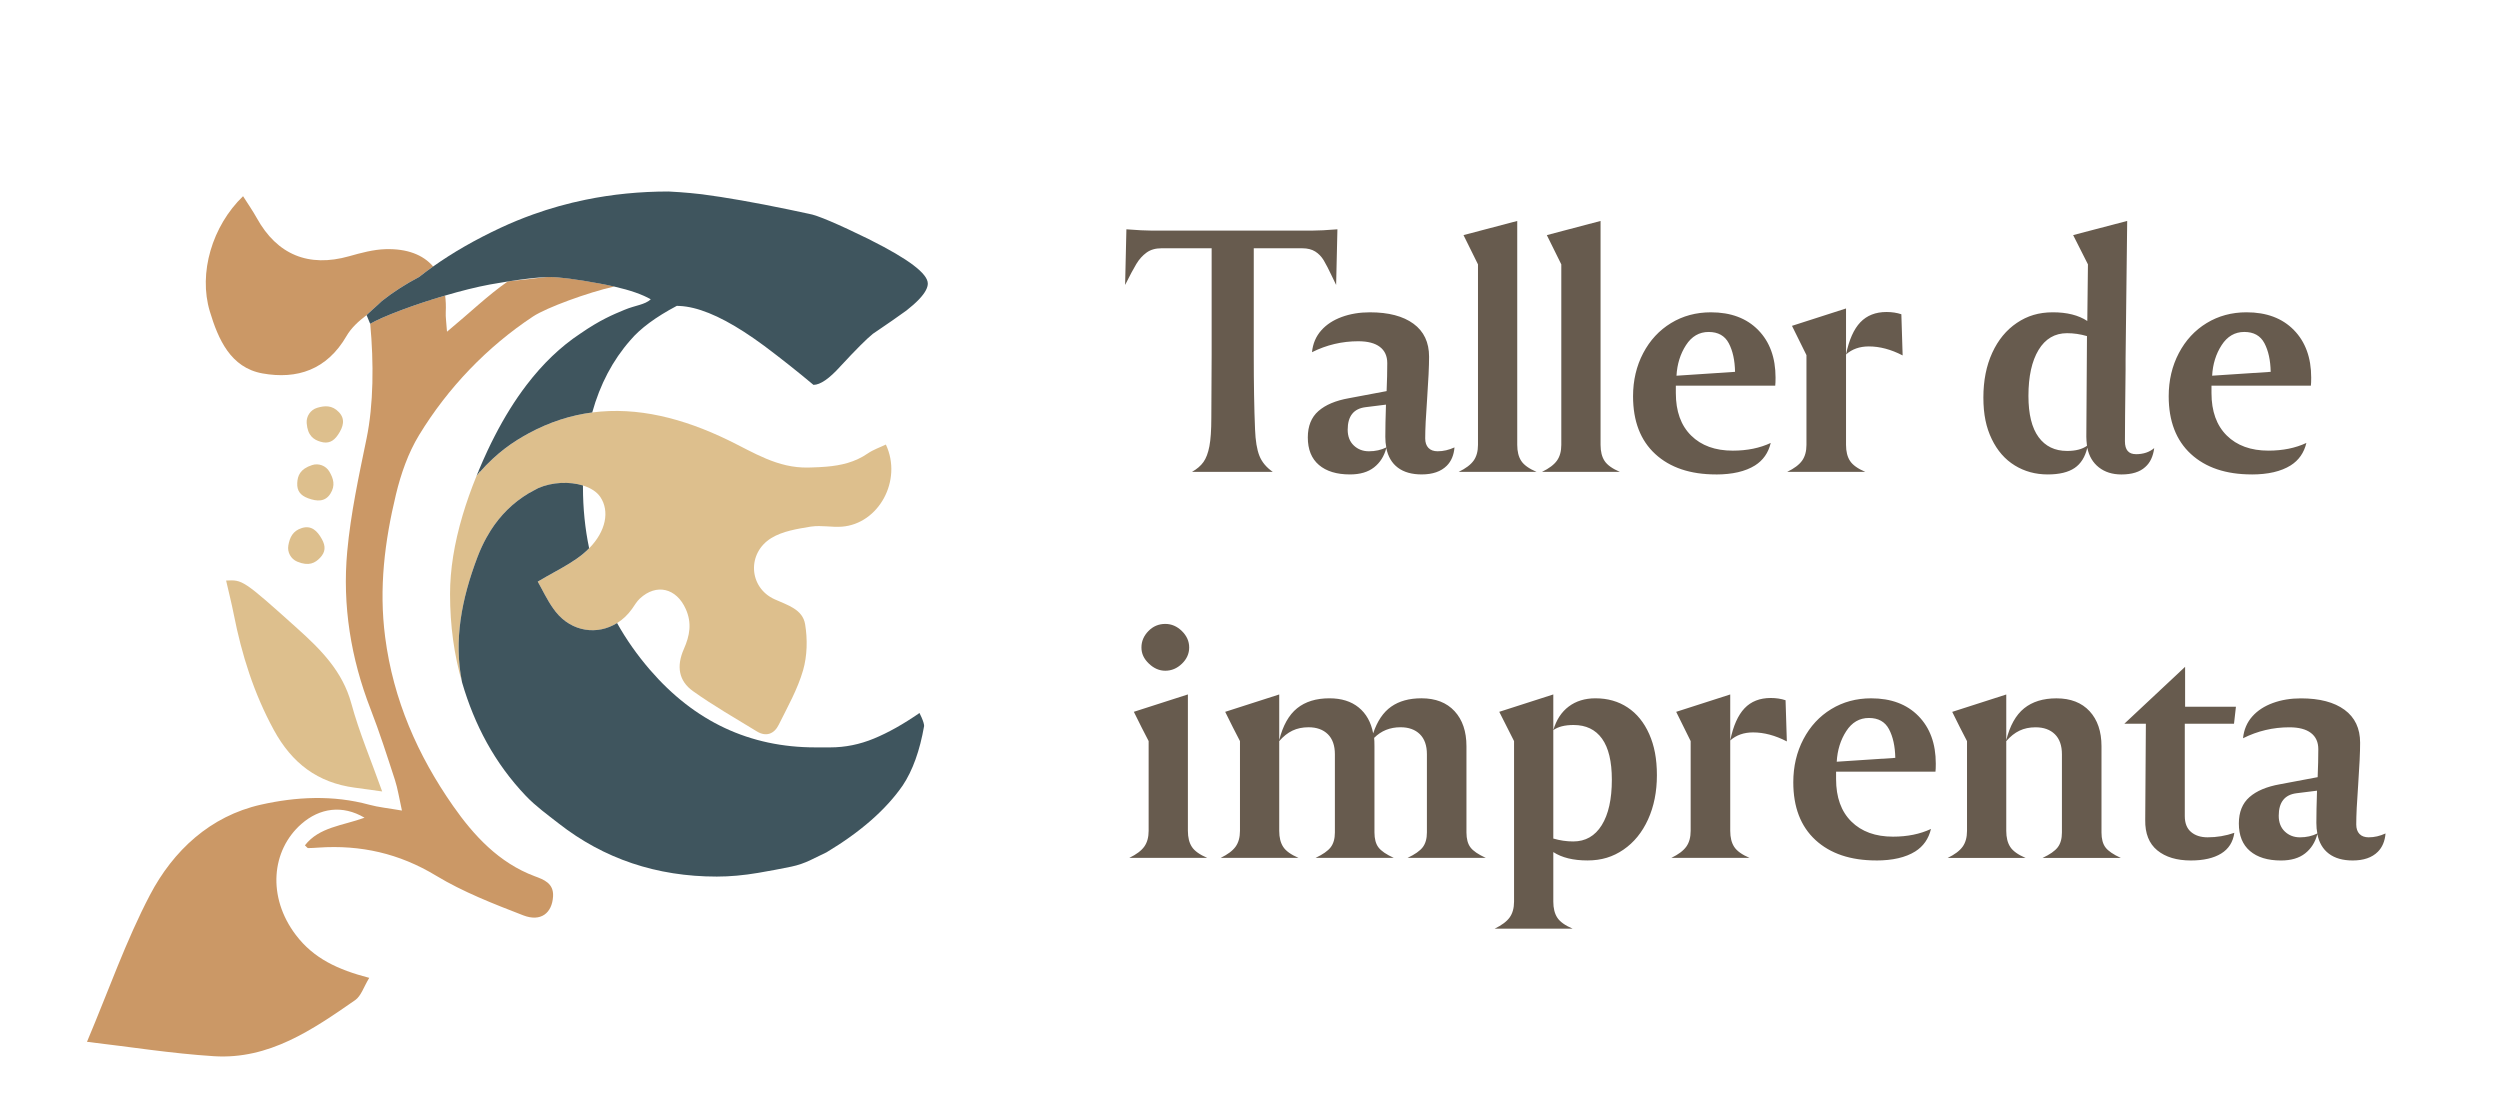 <?xml version="1.0" encoding="UTF-8"?>
<svg xmlns="http://www.w3.org/2000/svg" id="Capa_1" data-name="Capa 1" viewBox="0 0 1656 736.81">
  <defs>
    <style>
      .cls-1 {
        fill: #3f555e;
      }

      .cls-2 {
        fill: none;
      }

      .cls-3 {
        fill: #ddbf8d;
      }

      .cls-4 {
        fill: #675b4e;
      }

      .cls-5 {
        fill: #cb9866;
      }
    </style>
  </defs>
  <path class="cls-4" d="m1523.5,554.65c-3.98,0-7.32-1.28-10.02-3.84-2.7-2.56-4.05-6.04-4.05-10.44,0-8.95,3.91-13.92,11.72-14.92l13.64-1.7c-.29,8.81-.43,15.91-.43,21.31,0,2.56.21,4.9.64,7.03-3.41,1.7-7.24,2.56-11.51,2.56m45.6,0c-2.7,0-4.76-.75-6.18-2.24-1.42-1.49-2.13-3.59-2.13-6.29,0-5.97.43-14.77,1.28-26.42.85-12.22,1.28-21.45,1.28-27.7,0-9.52-3.45-16.8-10.33-21.84-6.89-5.04-16.51-7.56-28.87-7.56-6.82,0-13.03,1.03-18.65,3.09-5.61,2.06-10.12,5.01-13.53,8.84-3.55,3.98-5.61,8.81-6.18,14.49,9.66-4.83,19.89-7.25,30.68-7.25,6.25,0,11.01,1.25,14.28,3.73,3.27,2.49,4.9,6.07,4.9,10.76,0,5.54-.14,11.72-.43,18.54l-24.93,4.69c-8.81,1.56-15.56,4.41-20.24,8.52-4.69,4.12-7.03,9.95-7.03,17.47,0,7.96,2.45,14.03,7.35,18.22,4.9,4.19,11.75,6.29,20.56,6.29,6.68,0,12-1.56,15.98-4.69,3.98-3.12,6.68-7.38,8.1-12.79,1.14,5.68,3.69,10.02,7.67,13,3.98,2.98,9.23,4.47,15.77,4.47,7.25,0,12.79-1.92,16.62-5.75,2.98-2.98,4.69-7.03,5.11-12.15-3.7,1.7-7.39,2.56-11.08,2.56m-117.84,15.34c8.38,0,15.06-1.53,20.03-4.58,4.97-3.05,7.88-7.63,8.74-13.74-5.68,1.99-11.58,2.98-17.69,2.98-4.55,0-8.2-1.17-10.97-3.52-2.77-2.34-4.16-5.86-4.16-10.55v-61.16h32.6l1.28-11.29h-33.67v-26.42l-40.27,37.72h14.28l-.43,63.71c-.14,8.95,2.52,15.66,7.99,20.14,5.47,4.47,12.89,6.71,22.27,6.71m-98.23-1.7h51.78c-4.97-2.27-8.35-4.58-10.12-6.93-1.78-2.34-2.66-5.65-2.66-9.91v-57.11c0-9.8-2.63-17.54-7.88-23.23-5.26-5.68-12.57-8.52-21.95-8.52-8.81,0-15.95,2.2-21.42,6.61-5.47,4.41-9.41,11.44-11.83,21.1v-30.26l-35.8,11.51c3.55,7.25,6.82,13.71,9.8,19.39v59.45c0,4.26-.96,7.74-2.88,10.44-1.92,2.7-5.22,5.19-9.91,7.46h51.57c-4.97-2.13-8.35-4.55-10.12-7.25-1.78-2.7-2.66-6.25-2.66-10.65v-59.45c2.7-3.12,5.61-5.43,8.74-6.93,3.12-1.49,6.68-2.24,10.65-2.24,5.4,0,9.66,1.53,12.79,4.58,3.12,3.06,4.69,7.5,4.69,13.32v51.78c0,4.12-.93,7.39-2.77,9.8-1.85,2.42-5.19,4.76-10.02,7.03m-136.38-63.71c.43-7.67,2.52-14.42,6.29-20.24,3.76-5.82,8.77-8.74,15.02-8.74s10.69,2.49,13.32,7.46c2.63,4.97,4.01,11.29,4.16,18.96l-38.78,2.56Zm26.21,65.42c10.79,0,19.39-1.99,25.78-5.97,5.4-3.41,8.88-8.38,10.44-14.92-7.25,3.41-15.63,5.11-25.14,5.11-11.65,0-20.85-3.34-27.6-10.02-6.75-6.68-10.12-16.05-10.12-28.13v-4.9h65.84c.14-1.14.21-2.91.21-5.33,0-13.21-3.84-23.72-11.51-31.54-7.67-7.81-18.11-11.72-31.32-11.72-9.8,0-18.61,2.38-26.42,7.14-7.82,4.76-13.96,11.4-18.43,19.92-4.47,8.52-6.71,18.04-6.71,28.55,0,16.48,4.9,29.23,14.7,38.25,9.8,9.02,23.23,13.53,40.27,13.53m-59.24-78.84l-.85-27.28c-2.98-.99-6.25-1.49-9.8-1.49-7.25,0-13.04,2.27-17.37,6.82-4.33,4.55-7.5,11.65-9.48,21.31,3.98-3.55,9.02-5.33,15.13-5.33,7.25,0,14.7,1.99,22.37,5.97m-76.5,77.14h51.78c-4.97-2.13-8.35-4.55-10.12-7.25-1.78-2.7-2.66-6.25-2.66-10.65v-90.35l-35.8,11.51,9.59,19.39v59.45c0,4.26-.96,7.74-2.88,10.44-1.92,2.7-5.22,5.19-9.91,7.46m-116.98,46.88h51.57c-4.97-2.13-8.35-4.55-10.12-7.25-1.78-2.7-2.66-6.25-2.66-10.65v-32.82c5.68,3.7,13.21,5.54,22.59,5.54s16.9-2.38,23.87-7.14c6.96-4.76,12.39-11.43,16.3-20.03,3.9-8.59,5.86-18.36,5.86-29.3s-1.7-19.6-5.11-27.28c-3.41-7.67-8.17-13.53-14.28-17.58-6.11-4.05-13.21-6.07-21.31-6.07-6.96,0-12.86,1.81-17.69,5.43-4.83,3.62-8.24,8.84-10.23,15.66,3.12-2.27,7.6-3.41,13.42-3.41,8.24,0,14.52,3.02,18.86,9.06,4.33,6.04,6.5,15.1,6.5,27.17,0,12.93-2.24,22.98-6.71,30.15-4.47,7.17-10.76,10.76-18.86,10.76-4.41,0-8.81-.64-13.21-1.92v-95.46l-35.8,11.51,9.8,19.39v106.33c0,4.26-.96,7.74-2.88,10.44-1.92,2.7-5.22,5.18-9.91,7.46m-57.74-46.88h51.78c-4.97-2.27-8.35-4.58-10.12-6.93-1.78-2.34-2.66-5.65-2.66-9.91v-57.11c0-9.8-2.63-17.54-7.88-23.23-5.26-5.68-12.57-8.52-21.95-8.52-8.1,0-14.78,1.85-20.03,5.54-5.26,3.7-9.24,9.59-11.93,17.69-1.42-7.38-4.62-13.11-9.59-17.15-4.97-4.05-11.44-6.07-19.39-6.07-8.81,0-15.95,2.2-21.42,6.61-5.47,4.41-9.41,11.44-11.83,21.1v-30.26l-35.8,11.51c3.55,7.25,6.82,13.71,9.8,19.39v59.45c0,4.26-.96,7.74-2.88,10.44-1.92,2.7-5.22,5.19-9.91,7.46h51.57c-4.97-2.13-8.35-4.55-10.12-7.25-1.78-2.7-2.66-6.25-2.66-10.65v-59.45c2.7-3.12,5.61-5.43,8.74-6.93,3.12-1.49,6.68-2.24,10.65-2.24,5.4,0,9.66,1.53,12.79,4.58,3.12,3.06,4.69,7.5,4.69,13.32v51.78c0,4.12-.93,7.39-2.77,9.8-1.85,2.42-5.19,4.76-10.02,7.03h51.78c-4.97-2.27-8.35-4.58-10.12-6.93-1.78-2.34-2.66-5.65-2.66-9.91v-57.11c0-2.41-.07-4.26-.21-5.54,4.69-4.69,10.51-7.03,17.47-7.03,5.4,0,9.66,1.53,12.79,4.58,3.12,3.06,4.69,7.5,4.69,13.32v51.78c0,4.12-.93,7.39-2.77,9.8-1.85,2.42-5.19,4.76-10.02,7.03m-160.49-123.95c4.1,0,7.77-1.54,10.98-4.62,3.21-3.08,4.83-6.67,4.83-10.78s-1.61-7.73-4.83-10.88c-3.22-3.15-6.88-4.73-10.98-4.73-4.38,0-8.11,1.57-11.19,4.73-3.08,3.15-4.62,6.77-4.62,10.88s1.64,7.53,4.93,10.68c3.28,3.15,6.91,4.72,10.88,4.72m-23.83,123.95h51.57c-4.97-2.13-8.35-4.55-10.12-7.25-1.78-2.7-2.66-6.25-2.66-10.65v-90.35l-35.8,11.51c3.55,7.25,6.82,13.71,9.8,19.39v59.45c0,4.26-.96,7.74-2.88,10.44-1.92,2.7-5.22,5.19-9.91,7.46"></path>
  <path class="cls-4" d="m1465.32,248.86c.42-7.67,2.52-14.42,6.29-20.24,3.76-5.82,8.77-8.74,15.02-8.74s10.69,2.49,13.32,7.46c2.63,4.97,4.01,11.29,4.15,18.96l-38.78,2.56Zm26.21,65.42c10.79,0,19.39-1.99,25.78-5.97,5.4-3.41,8.88-8.38,10.44-14.92-7.24,3.41-15.63,5.11-25.14,5.11-11.65,0-20.85-3.34-27.6-10.02-6.75-6.68-10.12-16.05-10.12-28.13v-4.9h65.84c.14-1.14.21-2.91.21-5.33,0-13.21-3.84-23.72-11.51-31.54-7.67-7.81-18.11-11.72-31.32-11.72-9.8,0-18.61,2.38-26.42,7.14-7.82,4.76-13.96,11.4-18.43,19.92-4.47,8.52-6.71,18.04-6.71,28.55,0,16.48,4.9,29.23,14.7,38.25,9.8,9.02,23.23,13.53,40.27,13.53m-122.31-15.56c-8.1,0-14.38-3.05-18.86-9.16-4.47-6.11-6.71-15.2-6.71-27.28,0-12.93,2.24-23.08,6.71-30.47,4.47-7.38,10.76-11.08,18.86-11.08,4.4,0,8.81.64,13.21,1.92l-.43,66.7c0,1.42.14,3.41.43,5.97-3.13,2.27-7.53,3.41-13.21,3.41m45.6,2.13c-4.83,0-7.25-2.84-7.25-8.52,0-6.96.14-22.8.43-47.52v-7.03l1.07-91.42-35.8,9.38c2.13,4.26,5.4,10.73,9.8,19.39l-.43,37.5c-5.83-3.84-13.42-5.75-22.8-5.75s-16.91,2.34-23.87,7.03c-6.96,4.69-12.4,11.29-16.3,19.82-3.91,8.52-5.86,18.4-5.86,29.62s1.84,19.82,5.54,27.49c3.69,7.67,8.77,13.5,15.24,17.47,6.46,3.98,13.74,5.97,21.84,5.97,7.67,0,13.6-1.42,17.79-4.26,4.19-2.84,6.99-7.32,8.42-13.42,1.13,5.54,3.69,9.88,7.67,13,3.98,3.12,8.95,4.69,14.92,4.69,6.96,0,12.22-1.63,15.77-4.9,3.27-2.84,5.25-7.03,5.97-12.57-3.13,2.7-7.18,4.05-12.15,4.05m-154.49-65.42l-.85-27.28c-2.98-.99-6.25-1.49-9.8-1.49-7.25,0-13.03,2.27-17.37,6.82-4.34,4.55-7.49,11.65-9.48,21.31,3.98-3.55,9.02-5.33,15.13-5.33,7.25,0,14.7,1.99,22.37,5.97m-76.5,77.14h51.78c-4.97-2.13-8.35-4.55-10.12-7.25-1.78-2.7-2.66-6.25-2.66-10.65v-90.35l-35.8,11.51,9.59,19.39v59.45c0,4.26-.96,7.74-2.88,10.44-1.92,2.7-5.22,5.19-9.91,7.46m-73.3-63.71c.43-7.67,2.52-14.42,6.29-20.24,3.76-5.82,8.77-8.74,15.02-8.74s10.69,2.49,13.32,7.46c2.63,4.97,4.01,11.29,4.16,18.96l-38.78,2.56Zm26.21,65.42c10.79,0,19.39-1.99,25.78-5.97,5.4-3.41,8.88-8.38,10.44-14.92-7.25,3.41-15.63,5.11-25.14,5.11-11.65,0-20.85-3.34-27.6-10.02-6.75-6.68-10.12-16.05-10.12-28.13v-4.9h65.84c.14-1.14.21-2.91.21-5.33,0-13.21-3.84-23.72-11.51-31.54-7.67-7.81-18.11-11.72-31.32-11.72-9.8,0-18.61,2.38-26.42,7.14-7.81,4.76-13.96,11.4-18.43,19.92-4.47,8.52-6.71,18.04-6.71,28.55,0,16.48,4.9,29.23,14.7,38.25,9.8,9.02,23.23,13.53,40.27,13.53m-115.28-1.7h51.57c-4.97-2.13-8.35-4.55-10.12-7.25-1.78-2.7-2.66-6.25-2.66-10.65v-148.31l-35.59,9.38,9.59,19.39v119.54c0,4.26-.96,7.74-2.88,10.44-1.92,2.7-5.22,5.19-9.91,7.46m-55.19,0h51.57c-4.97-2.13-8.35-4.55-10.12-7.25-1.78-2.7-2.66-6.25-2.66-10.65v-148.31l-35.59,9.38,9.59,19.39v119.54c0,4.26-.96,7.74-2.88,10.44-1.92,2.7-5.22,5.19-9.91,7.46m-59.45-13.64c-3.98,0-7.32-1.28-10.02-3.84-2.7-2.56-4.05-6.04-4.05-10.44,0-8.95,3.91-13.92,11.72-14.92l13.64-1.7c-.29,8.81-.43,15.91-.43,21.31,0,2.56.21,4.9.64,7.03-3.41,1.7-7.25,2.56-11.51,2.56m45.6,0c-2.7,0-4.76-.75-6.18-2.24-1.42-1.49-2.13-3.59-2.13-6.29,0-5.97.43-14.77,1.28-26.42.85-12.22,1.28-21.45,1.28-27.7,0-9.52-3.45-16.8-10.33-21.84-6.89-5.04-16.51-7.56-28.87-7.56-6.82,0-13.03,1.03-18.65,3.09-5.61,2.06-10.12,5.01-13.53,8.84-3.55,3.98-5.61,8.81-6.18,14.49,9.66-4.83,19.89-7.25,30.68-7.25,6.25,0,11.01,1.25,14.28,3.73,3.27,2.49,4.9,6.07,4.9,10.76,0,5.54-.14,11.72-.43,18.54l-24.93,4.69c-8.81,1.56-15.56,4.41-20.24,8.52-4.69,4.12-7.03,9.95-7.03,17.47,0,7.96,2.45,14.03,7.35,18.22,4.9,4.19,11.75,6.29,20.56,6.29,6.68,0,12-1.56,15.98-4.69,3.98-3.12,6.68-7.38,8.1-12.79,1.14,5.68,3.69,10.02,7.67,13,3.98,2.98,9.23,4.47,15.77,4.47,7.25,0,12.79-1.92,16.62-5.75,2.98-2.98,4.69-7.03,5.11-12.15-3.7,1.7-7.39,2.56-11.08,2.56m-162.8,13.64h53.49c-4.26-2.98-7.21-6.53-8.84-10.65-1.64-4.12-2.59-9.94-2.88-17.47-.57-13.5-.85-29.97-.85-49.44v-70.53h32.18c3.41,0,6.25.71,8.52,2.13,2.27,1.42,4.16,3.38,5.65,5.86,1.49,2.49,3.37,6.15,5.65,10.97l2.56,5.33.85-36.86c-7.11.57-12.65.85-16.62.85h-106.54c-3.7,0-9.24-.28-16.62-.85l-.85,36.86c3.12-6.25,5.61-10.9,7.46-13.96,1.84-3.05,4.08-5.54,6.71-7.46,2.63-1.92,5.93-2.88,9.91-2.88h33.24v70.53l-.21,41.77c0,8.1-.43,14.38-1.28,18.86-.85,4.47-2.17,7.96-3.94,10.44-1.78,2.49-4.3,4.65-7.56,6.5"></path>
  <path class="cls-2" d="m349.52,526.78c-20.76-21.75-35.22-46.63-43.41-74.63,1.66,8.09,4.24,16.19,7.93,24.3,13.3,29.29,32.11,52.5,55.97,68.97"></path>
  <path class="cls-2" d="m390.25,363.18c11.13-11.29,13.67-24.63,7.42-33.96-2.34-3.49-6.48-6.06-11.49-7.62,0,.35-.02.69-.02,1.04,0,14.07,1.37,27.58,4.09,40.53Z"></path>
  <path class="cls-1" d="m356.41,323.4c-.59.26-1.18.54-1.75.84-1.53.79-3.01,1.64-4.45,2.5"></path>
  <path class="cls-1" d="m317.86,312.69c-.31-.18-.62-.36-.93-.53-.43,1.04-.87,2.09-1.29,3.12.72-.88,1.47-1.73,2.22-2.59Z"></path>
  <path class="cls-3" d="m586.81,294.47c-3.98,1.91-8.32,3.36-11.94,5.85-8.53,5.89-17.73,7.96-27.38,8.8-3.24.28-6.52.42-9.85.52-.76.02-1.52.04-2.29.06-20.3.47-36.12-9.99-53.07-18.2-29.85-14.46-60.04-22.19-89.95-18.29-14.15,1.84-28.23,6.29-42.19,13.86-2.42,1.31-4.84,2.71-7.26,4.22-6.06,3.78-11.54,8.05-16.55,12.69h0s0,0,0,0c-2.99,2.77-5.81,5.68-8.47,8.72-.75.86-1.5,1.71-2.22,2.59-3.63,8.92-6.69,17.59-9.19,26-5.56,18.67-8.34,36.07-8.34,52.19,0,20.89,2.68,40.44,8.01,58.68-5.71-27.85-.31-55.53,10.12-83,1.75-4.62,3.78-9.01,6.08-13.17.86-1.55,1.76-3.06,2.7-4.54,6.34-9.97,14.59-18.34,25.2-24.7,1.44-.87,2.92-1.71,4.45-2.5.57-.3,1.15-.57,1.75-.84,9.23-4.12,20.88-4.55,29.77-1.79,5.01,1.56,9.15,4.12,11.49,7.62,6.25,9.33,3.71,22.67-7.42,33.96-1.25,1.27-2.58,2.52-4.05,3.73-5.52,4.54-11.83,8.12-18.55,11.85-3.72,2.06-7.55,4.17-11.45,6.52,2.94,5.02,6.04,11.96,10.46,18.07.5.7,1.01,1.39,1.55,2.06,10.67,13.26,27.58,15.41,40.54,7.31,3.71-2.32,7.1-5.47,9.92-9.45,1.66-2.34,3.12-4.93,5.19-6.84,11-10.19,24.22-6.85,30.38,6.97,4.14,9.29,2.7,17.53-1.26,26.48-5.09,11.5-3.35,21.2,5.99,27.87,13.56,9.68,28.11,18.01,42.35,26.71,6.17,3.77,11.49,1.66,14.47-4.34,5.88-11.84,12.53-23.58,16.16-36.15,2.76-9.56,2.99-20.6,1.35-30.48-1.63-9.87-11.47-12.61-20.19-16.54-17.23-7.77-18.44-30.67-2.14-40.6,7.45-4.54,17.07-6.05,25.94-7.52.24-.04.49-.05.73-.09,3.22-.44,6.53-.31,9.85-.11,3.38.21,6.78.47,10.11.22,24.39-1.81,40.33-30.6,29.2-54.39Z"></path>
  <path class="cls-1" d="m610.53,475.4c-.41-.95-.89-1.98-1.46-3.11-10.68,7.39-20.73,13.04-30.17,16.93-9.45,3.91-19.09,5.85-28.94,5.85h-9.85c-43.52,0-80.05-17.14-109.61-51.42-8.46-9.81-15.71-20.13-21.75-30.94-12.96,8.1-29.87,5.96-40.54-7.31-.54-.67-1.05-1.37-1.55-2.06-4.41-6.11-7.52-13.05-10.46-18.07,3.9-2.34,7.74-4.45,11.45-6.52,6.72-3.73,13.03-7.31,18.55-11.85,1.47-1.21,2.8-2.46,4.05-3.73-2.72-12.95-4.09-26.46-4.09-40.53,0-.35.01-.69.02-1.04-8.89-2.76-20.53-2.33-29.77,1.79l-6.2,3.34c-10.61,6.37-18.86,14.74-25.2,24.7-.94,1.48-1.84,2.99-2.7,4.54-2.31,4.16-4.33,8.55-6.08,13.17-10.42,27.48-15.83,55.16-10.12,83,8.19,28,21.52,53.37,42.28,75.12,6.56,6.87,14.52,12.59,21.62,18.15,30.04,23.5,64.98,35.24,104.82,35.24,8.62,0,17.75-.82,27.4-2.46,0,0,0,0,0,0,7.38-1.25,14.69-2.63,21.96-4.13,4.44-.92,8.73-2.42,12.81-4.39l10.49-5.09h0c22.57-13.54,39.41-28.31,50.49-44.31,6.56-9.84,11.29-22.97,14.16-39.38,0-1.18-.55-3.02-1.62-5.5Z"></path>
  <g>
    <path class="cls-2" d="m295.26,206.76c-.15,3.22.39,6.48.82,12.96,15.2-12.57,27.03-24.11,40.24-33.28-3.64.58-7.54,1.23-11.74,1.98-8.93,1.65-19.35,4.29-29.73,7.34.45,3.42.59,7.08.41,11Z"></path>
    <path class="cls-5" d="m336.97,186.34s-.33.05-.49.08c-.05,0-.1.02-.15.02-13.21,9.17-25.04,20.71-40.24,33.28-.44-6.48-.98-9.74-.82-12.96.19-3.92.04-7.59-.41-11-20.65,6.07-41.17,13.8-49.63,18.71v-.03c2.42,25.97,2.21,53.54-2.41,75.98-5.11,24.82-10.52,49.76-12.82,74.92-3.27,35.71,2.39,70.67,15.46,104.34,5.98,15.4,11.01,31.18,16.13,46.9,1.88,5.78,2.76,11.88,4.65,20.33-9.25-1.61-15.6-2.2-21.67-3.86-23.96-6.54-48.46-5.29-71.78-.03-33.49,7.56-58.02,30.35-73.48,59.85-15.89,30.31-27.25,62.99-41.69,97.23,28.16,3.29,56.04,7.76,84.11,9.53,36.51,2.3,65.29-17.53,93.53-37.15,3.95-2.74,5.65-8.73,9.33-14.75-20.88-5.43-36.84-12.87-48.63-28.41-19.09-25.16-16.21-56.11,3.71-73.56,12.13-10.62,27.21-12.73,41.79-4.11-14.55,5.31-30.02,6.14-39.49,18.3,1.29,1.17,1.69,1.83,2.08,1.83,2.33-.02,4.66-.18,6.99-.34,27.86-1.89,53.39,3.84,77.79,18.59,18,10.88,38.06,18.66,57.79,26.3,11.62,4.5,19.12-1.49,19.73-12.63.48-8.67-6.19-11.07-12.08-13.26-23.85-8.89-40.53-27.11-54.16-46.6-23.37-33.44-39.58-70.14-44.99-111.83-4.22-32.53-.29-63.53,7.16-94.51,3.27-13.59,8.1-27.47,15.33-39.33,19-31.19,44.97-58.37,75.52-78.56,8.78-5.8,36.16-15.86,53.79-19.83-3.02-.69-6.23-1.36-9.67-1.99-15.61-2.87-26.69-4.31-33.25-4.31-.61,0-1.28.02-1.95.04"></path>
    <path class="cls-5" d="m255.37,165.05c-8.09.23-16.26,2.47-24.14,4.69-26.76,7.56-47.66-.98-61.12-25.28-2.69-4.86-5.91-9.43-9.11-14.5-20.44,19.7-29.69,50.88-22.01,76.32,5.54,18.36,13.7,37.3,34.91,41.08,22.81,4.06,42.59-2.26,55.65-24.81,3.08-5.32,7.95-9.82,13.3-13.83h0c.19-.23.79-.8,1.61-1.55.57-.53,1.24-1.14,1.97-1.8,2.71-2.45,6.01-5.41,6.54-5.99,7.71-6.13,15.98-11.35,24.63-15.9,2.97-2.36,6.1-4.67,9.32-6.96-6.73-7.85-17.37-11.88-31.54-11.47Z"></path>
    <path class="cls-1" d="m576.44,158.86c-21.77-10.67-35.31-16.41-40.64-17.24-4.59-1-9.04-1.94-13.38-2.84-22.46-4.66-41.62-8.03-57.44-10.09-2.46-.31-5.07-.57-7.76-.82-4.5-.42-9.27-.76-14.41-1.02-18.94,0-37.25,1.83-54.94,5.46-11.86,2.43-23.45,5.67-34.74,9.73-7.27,2.61-14.43,5.54-21.47,8.83-16.91,7.9-31.8,16.47-44.76,25.67-3.22,2.28-6.34,4.6-9.32,6.96-8.65,4.56-16.92,9.77-24.63,15.9-.52.59-3.83,3.54-6.54,5.99-1.05.9-1.95,1.91-1.97,1.8-.81.75-1.42,1.32-1.61,1.55h0s2.36,5.72,2.36,5.72v.03c8.48-4.92,28.99-12.64,49.64-18.71,10.38-3.05,20.8-5.69,29.73-7.34,4.19-.75,8.1-1.4,11.74-1.98.05,0,.1-.02.15-.02.16-.03.33-.05.49-.08h0c10.84-1.7,19.19-2.63,25.07-2.81h0c.68-.02,1.34-.04,1.95-.04,6.56,0,17.65,1.44,33.25,4.31,3.44.63,6.65,1.3,9.67,1.99,10.68,2.45,18.75,5.28,24.2,8.47-4.11,3.69-10.04,3.87-17.43,6.95-7.39,3.08-15.98,6.56-29.37,15.83-12.91,8.53-24.73,19.87-35.48,33.94-7.6,9.95-14.66,21.27-21.18,33.98-1.57,3.05-3.11,6.15-4.61,9.36-2.19,4.68-4.21,9.28-6.11,13.83.3.17.61.35.93.53,2.65-3.04,5.48-5.95,8.47-8.72,5.01-4.65,10.49-8.91,16.55-12.69,2.42-1.51,4.84-2.9,7.26-4.22,13.96-7.57,28.05-12.02,42.19-13.86,5.17-18.61,13.57-34.56,25.23-47.83,6.56-7.79,16.83-15.39,30.79-22.78.6,0,1.23.04,1.84.07,11.59.55,25.83,6.26,42.71,17.16,4.27,2.76,8.71,5.84,13.33,9.25,11.49,8.62,22.37,17.24,32.64,25.86,4.51,0,10.47-4.1,17.86-12.31,10.26-11.08,17.44-18.26,21.55-21.55,1.25-.83,2.5-1.71,3.75-2.55,6.14-4.15,12.28-8.41,18.42-12.84,6.69-5.24,11.01-9.75,12.95-13.55.8-1.56,1.21-2.99,1.21-4.31,0-6.56-12.73-16.21-38.18-28.94Zm-214.08,23.82"></path>
  </g>
  <path class="cls-3" d="m235.04,521.75c5.18.69,10.36,1.43,18.11,2.51-7.37-20.69-15.22-39.13-20.43-58.28-5.81-21.38-20.3-35.79-35.65-49.59-36.25-32.6-36.47-32.35-47.3-31.84,1.71,7.47,3.6,14.88,5.08,22.38,5.27,26.76,13.3,52.31,26.51,76.56,12.05,22.12,29.02,34.97,53.67,38.27Z"></path>
  <path class="cls-3" d="m212.34,292.61c4.89,1.44,8.43.02,11.55-4.61,3.55-5.27,5-10.38.58-15.01-4.46-4.68-9.35-4.37-14.4-2.85-4.37,1.32-7.26,5.55-6.93,10.1.62,8.41,4.64,11.02,9.19,12.37Z"></path>
  <path class="cls-3" d="m196.89,319.93c-.24,5.1,1.98,8.2,7.21,10.13,5.96,2.2,11.27,2.4,14.72-2.99,3.49-5.44,2.03-10.12-.64-14.67-2.31-3.94-7.11-5.74-11.45-4.33-8.02,2.59-9.61,7.12-9.84,11.86Z"></path>
  <path class="cls-3" d="m212.05,369.44c3.51-3.71,3.84-7.5,1.13-12.38-3.09-5.56-6.98-9.16-13.11-7.33-6.19,1.86-8.14,6.35-9.07,11.54-.81,4.49,1.65,8.99,5.86,10.75,7.78,3.26,11.93.86,15.19-2.58Z"></path>
</svg>
